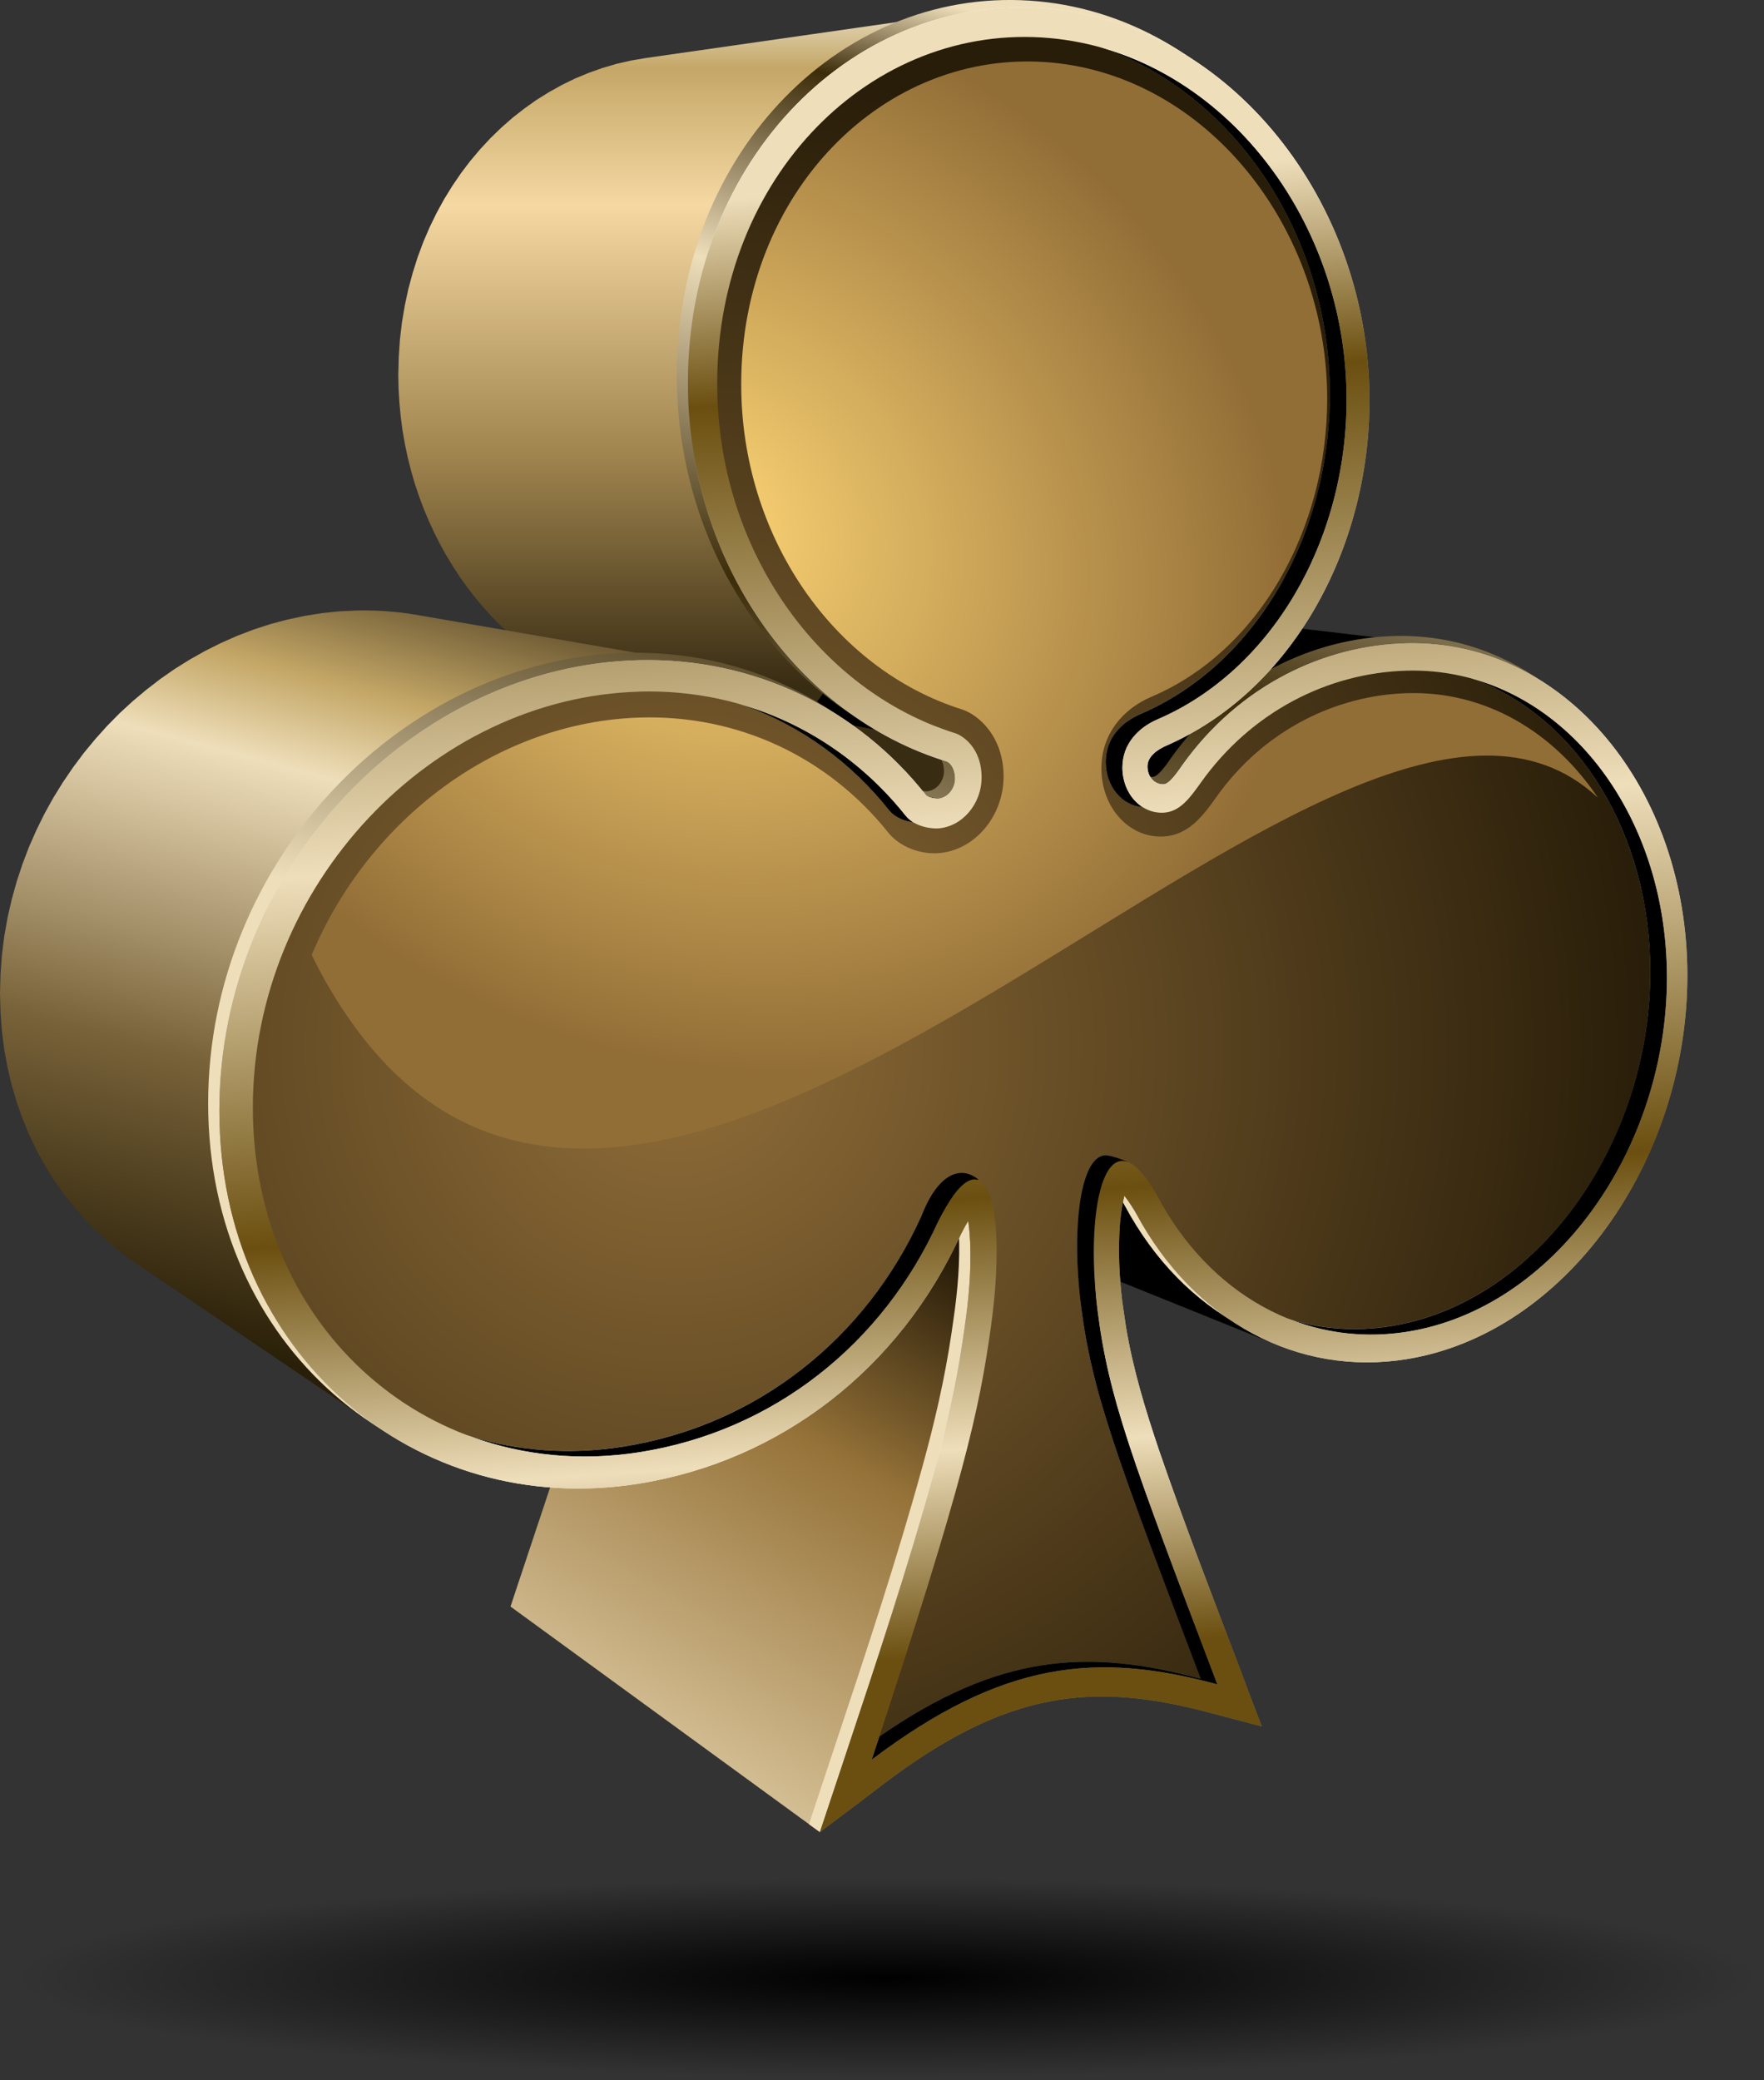 <svg width="184" height="217" viewBox="0 0 184 217" fill="none" xmlns="http://www.w3.org/2000/svg">
<rect x="0" y="0" width="184" height="217" fill="#333333" stroke="none"/>
<path fill-rule="evenodd" clip-rule="evenodd" d="M121.04 81.784L83.443 74.654L83.731 74.675L121.382 81.811L121.04 81.784Z" fill="black"/>
<path fill-rule="evenodd" clip-rule="evenodd" d="M41.547 39.075L41.595 37.221L41.718 35.401L41.93 33.608L42.225 31.857L42.594 30.146L43.046 28.47L43.56 26.842L44.149 25.254L44.813 23.708L45.539 22.216L46.326 20.779L47.182 19.39L48.093 18.056L49.065 16.777L50.092 15.559L51.167 14.403L52.297 13.308L53.467 12.282L54.693 11.324L55.953 10.427L57.261 9.613L58.609 8.861L59.986 8.19L61.403 7.602L62.848 7.088L64.32 6.657L65.826 6.315L67.353 6.055L102.108 1.074L100.307 1.382L98.541 1.786L96.808 2.292L95.103 2.894L93.44 3.592L91.817 4.379L90.235 5.262L88.702 6.226L87.216 7.273L85.771 8.402L84.395 9.613L83.067 10.899L81.793 12.261L80.595 13.691L79.451 15.196L78.376 16.763L77.377 18.398L76.446 20.095L75.59 21.854L74.816 23.66L74.118 25.528L73.508 27.451L72.981 29.421L72.543 31.433L72.201 33.492L71.954 35.599L71.803 37.741L71.749 39.924L71.783 41.662L71.879 43.386L72.043 45.083L72.269 46.773L72.55 48.428L72.899 50.071L73.303 51.685L73.762 53.279L74.282 54.84L74.85 56.372L75.48 57.87L76.158 59.342L76.891 60.772L77.664 62.174L78.493 63.536L79.369 64.863L80.294 66.143L81.259 67.381L82.266 68.578L83.32 69.735L84.409 70.836L85.545 71.897L86.709 72.903L87.921 73.854L89.167 74.757L90.441 75.605L91.755 76.392L93.097 77.124L94.467 77.795L95.87 78.41L97.301 78.951L98.76 79.437L98.979 79.574L99.157 79.745L99.301 79.95L99.424 80.183L99.513 80.429L99.575 80.696L99.609 80.963L99.616 81.223L99.581 81.626L99.479 82.003L99.308 82.352L99.088 82.659L98.821 82.919L98.513 83.118L98.178 83.255L97.815 83.323L63.703 75.961L64.012 75.906L64.299 75.79L64.559 75.619L64.785 75.4L64.977 75.133L65.121 74.839L65.203 74.517L65.237 74.182L65.23 73.956L65.196 73.731L65.148 73.505L65.066 73.293L64.97 73.094L64.84 72.923L64.689 72.773L64.505 72.663L63.272 72.253L62.053 71.787L60.862 71.267L59.691 70.7L58.548 70.07L57.439 69.4L56.35 68.681L55.295 67.915L54.268 67.107L53.276 66.252L52.31 65.349L51.379 64.412L50.489 63.433L49.633 62.414L48.812 61.36L48.024 60.272L47.285 59.143L46.579 57.987L45.915 56.796L45.299 55.578L44.724 54.326L44.19 53.054L43.704 51.754L43.259 50.426L42.868 49.072L42.526 47.703L42.232 46.307L41.985 44.891L41.8 43.461L41.663 42.017L41.574 40.553L41.547 39.075Z" fill="url(#paint0_linear_1175_16680)"/>
<path fill-rule="evenodd" clip-rule="evenodd" d="M85.387 72.978L85.867 72.321L86.367 71.685L86.873 71.069L87.4 70.481L87.934 69.906L88.482 69.359L89.037 68.825L89.605 68.312L90.187 67.826L90.776 67.361L91.379 66.909L91.988 66.485L92.604 66.074L93.227 65.691L93.864 65.322L94.501 64.973L95.151 64.651L95.802 64.343L96.459 64.063L97.123 63.796L97.787 63.55L98.458 63.324L99.136 63.125L99.814 62.941L100.492 62.776L101.176 62.626L101.854 62.503L102.539 62.4L103.224 62.318L103.908 62.25L104.593 62.209L105.278 62.181L106.585 62.195L107.873 62.284L149.776 67.224L148.263 67.121L146.722 67.108L145.921 67.142L145.113 67.19L144.305 67.265L143.504 67.368L142.696 67.491L141.895 67.634L141.094 67.805L140.293 67.997L139.499 68.216L138.704 68.455L137.91 68.722L137.13 69.01L136.349 69.317L135.575 69.653L134.808 70.015L134.048 70.398L133.295 70.802L132.549 71.233L131.816 71.685L131.091 72.164L130.372 72.67L129.666 73.197L128.975 73.751L128.29 74.326L127.619 74.928L126.962 75.551L126.318 76.194L125.688 76.871L125.072 77.569L124.476 78.294L123.894 79.04L123.326 79.806L123.155 80.046L122.95 80.347L122.703 80.675L122.443 81.004L122.169 81.305L121.895 81.558L121.628 81.736L121.382 81.811L83.731 74.675L83.943 74.62L84.175 74.463L84.408 74.251L84.641 73.991L84.86 73.71L85.066 73.43L85.244 73.176L85.387 72.978Z" fill="black"/>
<path fill-rule="evenodd" clip-rule="evenodd" d="M133.46 140.393L94.001 124.471L93.194 124.143L92.399 123.774L91.612 123.37L90.838 122.939L90.085 122.474L89.339 121.974L88.613 121.447L87.901 120.886L87.203 120.291L86.525 119.668L85.861 119.018L85.224 118.334L84.601 117.623L83.998 116.884L83.409 116.11L82.848 115.31L82.314 114.482L81.793 113.627L81.3 112.744L81.225 112.6L81.116 112.429L80.999 112.231L80.862 112.026L80.712 111.8L80.561 111.581L80.404 111.362L80.246 111.164L117.274 124.731L117.459 124.971L117.644 125.224L117.829 125.484L118 125.744L118.157 125.997L118.301 126.223L118.425 126.428L118.514 126.593L119.096 127.633L119.705 128.638L120.342 129.617L120.999 130.554L121.69 131.464L122.396 132.333L123.128 133.175L123.881 133.975L124.662 134.741L125.463 135.474L126.278 136.171L127.113 136.835L127.976 137.451L128.852 138.039L129.742 138.587L130.646 139.1L131.571 139.572L132.509 140.003L133.46 140.393Z" fill="black"/>
<path fill-rule="evenodd" clip-rule="evenodd" d="M55.542 160.694L55.802 159.914L56.055 159.14L56.316 158.367L56.576 157.587L56.836 156.807L57.089 156.034L57.349 155.254L57.603 154.481L57.856 153.701L58.109 152.928L58.37 152.148L58.623 151.375L58.869 150.595L59.123 149.821L59.369 149.041L59.616 148.268L59.862 147.488L60.109 146.708L60.348 145.935L60.588 145.162L60.828 144.389L61.067 143.616L61.307 142.842L61.533 142.069L61.766 141.296L61.998 140.523L62.218 139.75L62.444 138.984L62.663 138.21L62.882 137.444L63.101 136.678L63.313 135.905L63.416 135.535L63.518 135.159L63.614 134.789L63.717 134.413L63.813 134.044L63.909 133.674L64.005 133.305L64.1 132.935L64.189 132.566L64.285 132.196L64.374 131.834L64.463 131.464L64.546 131.095L64.635 130.732L64.717 130.362L64.799 129.993L64.881 129.63L64.956 129.261L65.038 128.891L65.114 128.522L65.189 128.152L65.257 127.79L65.333 127.42L65.401 127.051L65.47 126.675L65.538 126.305L65.6 125.936L65.662 125.559L65.723 125.19L65.785 124.814L65.846 124.444L65.901 124.061L65.928 123.904L65.949 123.746L65.977 123.589L65.997 123.431L66.017 123.274L66.045 123.117L66.066 122.966L66.086 122.809L66.154 122.344L66.216 121.871L66.278 121.392L66.332 120.914L66.38 120.435L66.428 119.956L66.469 119.477L66.504 118.998L66.538 118.512L66.558 118.033L66.579 117.554L66.593 117.082L66.6 116.603L66.593 116.138L66.586 115.666L66.565 115.207L66.558 115.05L66.552 114.865L66.531 114.653L66.517 114.42L66.49 114.174L66.463 113.914L66.435 113.654L66.394 113.394L100.985 127.359L101.026 127.667L101.06 127.975L101.094 128.276L101.122 128.57L101.142 128.844L101.163 129.09L101.176 129.309L101.183 129.494L101.204 130.034L101.218 130.581V131.136L101.211 131.697L101.197 132.258L101.176 132.819L101.149 133.38L101.108 133.948L101.067 134.516L101.019 135.077L100.964 135.645L100.903 136.212L100.841 136.774L100.766 137.328L100.69 137.882L100.615 138.436L100.594 138.614L100.567 138.799L100.54 138.977L100.512 139.168L100.485 139.353L100.458 139.538L100.43 139.722L100.403 139.914L100.334 140.352L100.266 140.797L100.197 141.235L100.122 141.672L100.047 142.11L99.971 142.548L99.889 142.986L99.807 143.417L99.725 143.855L99.643 144.293L99.561 144.724L99.472 145.155L99.383 145.593L99.287 146.024L99.198 146.455L99.102 146.886L99.006 147.317L98.91 147.748L98.807 148.186L98.705 148.617L98.595 149.048L98.493 149.486L98.39 149.917L98.28 150.348L98.171 150.786L98.054 151.217L97.945 151.655L97.828 152.093L97.712 152.531L97.596 152.969L97.479 153.407L97.356 153.845L97.103 154.748L96.849 155.651L96.596 156.554L96.336 157.464L96.069 158.367L95.802 159.277L95.535 160.18L95.261 161.09L94.994 162L94.713 162.91L94.432 163.82L94.151 164.73L93.871 165.647L93.583 166.557L93.296 167.467L93.008 168.384L92.714 169.294L92.426 170.211L92.125 171.121L91.83 172.038L91.536 172.955L91.235 173.865L90.94 174.781L90.632 175.691L90.338 176.608L90.037 177.525L89.728 178.435L89.427 179.352L89.126 180.262L88.818 181.179L88.516 182.089L88.208 183.006L88.044 183.512L87.873 184.018L87.702 184.525L87.537 185.038L87.366 185.544L87.195 186.05L87.024 186.557L86.86 187.07L86.688 187.576L86.517 188.082L86.353 188.589L86.182 189.095L86.017 189.601L85.846 190.108L85.682 190.607L85.518 191.114L53.248 167.584L53.392 167.159L53.536 166.728L53.679 166.297L53.816 165.873L53.96 165.442L54.104 165.011L54.248 164.58L54.392 164.149L54.535 163.718L54.679 163.287L54.823 162.856L54.967 162.418L55.11 161.987L55.254 161.556L55.398 161.125L55.542 160.694Z" fill="url(#paint1_linear_1175_16680)"/>
<path fill-rule="evenodd" clip-rule="evenodd" d="M39.157 148.707L13.845 131.54L12.475 130.527L11.167 129.446L9.921 128.29L8.73 127.058L7.607 125.765L6.546 124.403L5.553 122.98L4.635 121.489L3.793 119.942L3.026 118.334L2.342 116.672L1.739 114.948L1.219 113.182L0.787 111.362L0.445 109.494L0.199 107.579L0.055 105.622L0 103.624L0.055 101.612L0.199 99.628L0.445 97.664L0.787 95.735L1.219 93.833L1.739 91.965L2.342 90.138L3.026 88.346L3.793 86.601L4.635 84.89L5.553 83.234L6.546 81.626L7.607 80.067L8.73 78.561L9.921 77.118L11.167 75.729L12.475 74.401L13.845 73.142L15.262 71.952L16.727 70.823L18.24 69.769L19.801 68.798L21.404 67.894L23.047 67.073L24.717 66.334L26.429 65.678L28.175 65.11L29.942 64.638L31.735 64.254L33.557 63.96L35.399 63.769L37.254 63.68L38.206 63.673L39.144 63.693L40.089 63.741L41.013 63.816L41.937 63.912L42.855 64.042L43.759 64.193L74.351 69.475L73.283 69.297L72.208 69.147L71.119 69.03L70.023 68.941L68.928 68.886L67.812 68.859L66.696 68.873L64.512 68.975L62.348 69.201L60.212 69.543L58.096 70.002L56.015 70.556L53.961 71.227L51.948 71.993L49.976 72.862L48.045 73.826L46.162 74.887L44.327 76.037L42.547 77.275L40.821 78.602L39.157 80.005L37.548 81.49L36.008 83.05L34.536 84.678L33.139 86.382L31.818 88.154L30.565 89.981L29.401 91.876L28.326 93.826L27.333 95.831L26.429 97.89L25.621 99.998L24.909 102.153L24.3 104.342L23.793 106.587L23.396 108.858L23.102 111.164L22.93 113.497L22.869 115.864L22.93 118.218L23.102 120.524L23.396 122.768L23.793 124.971L24.3 127.106L24.909 129.186L25.621 131.211L26.429 133.168L27.333 135.057L28.326 136.883L29.401 138.635L30.565 140.311L31.818 141.912L33.139 143.438L34.536 144.882L36.008 146.243L37.548 147.516L39.157 148.707Z" fill="url(#paint2_linear_1175_16680)"/>
<path fill-rule="evenodd" clip-rule="evenodd" d="M96.657 82.55C97.65 82.481 98.465 81.544 98.465 80.449C98.465 79.751 98.218 78.958 97.609 78.657C81.916 73.86 70.598 57.761 70.598 39.144C70.591 15.696 88.174 -1.786 108.366 0.144C127.215 1.95 141.689 20.253 141.689 40.964C141.689 56.564 133.542 71.336 120.437 77.035C119.67 77.377 118.526 78.075 118.526 79.184C118.526 80.292 119.293 81.086 120.224 81.045C120.854 81.017 121.785 79.58 122.169 79.04C128.126 70.686 137.013 66.526 145.565 66.341C162.086 65.978 174.842 81.544 174.842 100.989C174.842 120.435 162.086 138.334 145.579 141.009C134.247 142.849 123.401 137.088 117.356 125.826C117.143 125.436 116.609 124.574 116.116 123.965C115.856 124.957 115.705 126.312 115.657 126.887C115.445 129.576 115.575 132.443 115.904 135.056C116.027 135.932 116.164 136.808 116.287 137.677C117.041 142.165 118.328 146.325 119.704 150.444C122.381 158.237 125.339 165.839 128.174 173.31C128.927 175.336 129.687 177.34 130.454 179.331C128.584 178.846 126.729 178.353 124.846 177.86C112.857 174.686 103.881 175.548 91.002 185.325C89.495 186.475 87.044 189.957 85.517 191.107C85.113 190.819 84.833 190.607 84.381 190.286C85.271 187.604 86.154 184.949 87.051 182.233C90.296 172.503 93.542 162.691 96.192 153.071C97.493 148.371 98.533 143.862 99.239 139.134C99.314 138.635 99.389 138.135 99.451 137.656C99.882 134.728 100.156 131.601 100.019 128.714C100.005 128.289 99.944 127.393 99.821 126.586C99.513 127.092 99.252 127.612 99.102 127.893C92.686 142.049 80.204 151.607 65.538 153.988C42.142 157.786 21.711 140.434 21.711 115.091C21.711 89.748 42.135 68.612 65.538 68.099C77.5 67.832 88.277 73.128 95.432 82.194C95.63 82.413 96.363 82.55 96.657 82.55Z" fill="url(#paint3_linear_1175_16680)"/>
<path fill-rule="evenodd" clip-rule="evenodd" d="M97.349 83.268L63.312 75.913L63.456 75.941L63.593 75.954L63.703 75.961L97.814 83.323L97.684 83.316L97.527 83.296L97.349 83.268Z" fill="black"/>
<path fill-rule="evenodd" clip-rule="evenodd" d="M97.816 83.323C98.808 83.255 99.623 82.318 99.623 81.223C99.623 80.525 99.377 79.731 98.767 79.437C83.074 74.634 71.756 58.534 71.756 39.924C71.756 16.462 89.339 -1.019 109.531 0.917C128.38 2.717 142.854 21.026 142.854 41.737C142.854 57.337 134.707 72.109 121.602 77.809C120.842 78.151 119.691 78.849 119.691 79.95C119.691 81.052 120.458 81.859 121.389 81.811C122.019 81.777 122.951 80.347 123.334 79.806C129.291 71.452 138.171 67.299 146.73 67.108C163.251 66.745 176.007 82.311 176.007 101.756C176.007 121.201 163.251 139.1 146.744 141.775C135.412 143.616 124.573 137.855 118.521 126.593C118.308 126.203 117.767 125.341 117.281 124.732C117.021 125.724 116.87 127.079 116.823 127.646C116.61 130.335 116.747 133.202 117.069 135.816C117.192 136.692 117.329 137.568 117.452 138.437C118.206 142.932 119.486 147.085 120.869 151.204C123.546 158.997 126.504 166.599 129.339 174.07C130.092 176.095 130.852 178.1 131.619 180.091C129.749 179.605 127.901 179.113 126.018 178.62C114.029 175.445 105.053 176.308 92.174 186.085C89.983 187.761 87.764 189.444 85.525 191.107C86.415 188.425 87.319 185.709 88.223 182.999C91.468 173.263 94.714 163.458 97.364 153.845C98.665 149.144 99.705 144.635 100.41 139.908C100.486 139.408 100.561 138.909 100.623 138.43C101.054 135.501 101.328 132.374 101.191 129.487C101.17 129.056 101.116 128.167 100.992 127.352C100.684 127.859 100.424 128.379 100.274 128.659C93.858 142.815 81.376 152.374 66.71 154.755C43.314 158.552 22.883 141.201 22.883 115.858C22.883 90.514 43.307 69.379 66.71 68.866C78.671 68.606 89.448 73.888 96.604 82.961C96.802 83.18 97.542 83.31 97.829 83.317L97.816 83.323Z" fill="url(#paint4_linear_1175_16680)"/>
<path fill-rule="evenodd" clip-rule="evenodd" d="M64.964 71.568C76.398 71.254 86.278 76.392 92.708 84.479C93.796 85.841 95.789 85.848 96.063 85.834C98.603 85.704 100.657 83.309 100.657 80.525C100.657 77.288 98.514 76.098 97.918 75.913C83.834 71.534 73.078 56.947 73.078 39.424C73.078 17.851 89.189 1.724 107.792 3.4C125.237 4.974 138.726 21.86 138.726 41.094C138.726 56.009 130.804 69.386 119.02 74.449C117.055 75.29 115.344 76.981 115.344 79.478C115.344 82.194 117.288 84.315 119.644 84.192C121.39 84.103 122.471 82.529 123.519 81.058C128.77 73.676 136.768 69.598 144.991 69.372C160.301 68.955 172.139 83.33 172.139 101.366C172.139 119.402 160.301 135.939 145.005 138.34C134.227 140.03 124.395 134.31 119.02 124.218C113.817 114.872 111.345 124.82 112.742 136C113.892 145.21 116.309 151.553 125.251 175.117C112.639 171.696 102.869 172.654 89.189 182.978C98.897 153.605 100.411 146.442 101.609 137.937C103.519 124.376 100.828 117.205 96.097 126.9C90.352 139.531 79.055 148.686 64.964 150.903C43.403 154.283 24.643 138.238 24.643 114.954C24.643 91.671 43.403 72.15 64.964 71.561V71.568Z" fill="url(#paint5_radial_1175_16680)"/>
<path fill-rule="evenodd" clip-rule="evenodd" d="M77.685 73.6C84.416 75.639 90.188 79.704 94.447 85.061C94.693 85.369 94.981 85.608 95.289 85.793C94.536 85.69 93.426 85.382 92.707 84.486C88.818 79.594 83.669 75.783 77.685 73.607V73.6ZM115.357 5.111C129.886 9.462 140.458 24.645 140.458 41.675C140.458 56.591 132.536 69.967 120.752 75.037C118.787 75.879 117.076 77.569 117.076 80.066C117.076 81.859 117.925 83.398 119.185 84.199C117.035 84.048 115.337 82.03 115.337 79.484C115.337 76.939 117.048 75.297 119.013 74.456C130.804 69.386 138.719 56.016 138.719 41.1C138.719 24.761 128.976 10.112 115.35 5.118L115.357 5.111ZM153.823 70.864C164.621 74.955 172.139 87.004 172.139 101.372C172.139 119.395 160.3 135.946 145.004 138.347C141.478 138.901 138.048 138.662 134.85 137.731C138.534 139.12 142.567 139.579 146.743 138.922C162.039 136.52 173.878 119.969 173.878 101.947C173.878 86.819 165.545 74.271 153.83 70.857L153.823 70.864ZM117.589 121.194C115.254 121.823 113.515 128.891 114.474 136.589C115.624 145.798 118.041 152.141 126.983 175.705C114.364 172.284 104.594 173.242 90.92 183.567L91.715 181.151C104.094 172.558 113.419 171.915 125.244 175.123C116.302 151.566 113.885 145.217 112.735 136.007C111.715 127.797 112.769 120.257 115.467 120.523C115.85 120.565 116.768 120.818 117.589 121.194ZM102.06 123.048C100.136 121.461 97.767 122.528 96.097 126.907C90.352 139.538 79.055 148.692 64.964 150.909C59.431 151.778 54.091 151.361 49.195 149.876C54.55 151.819 60.506 152.456 66.696 151.484C80.787 149.274 92.084 140.112 97.829 127.489C99.055 124.978 101.157 123.486 102.06 123.048Z" fill="black"/>
<path fill-rule="evenodd" clip-rule="evenodd" d="M97.816 83.323C98.808 83.255 99.623 82.318 99.623 81.223C99.623 80.525 99.377 79.731 98.767 79.437C83.074 74.634 71.756 58.534 71.756 39.924C71.756 16.462 89.339 -1.019 109.531 0.917C128.38 2.717 142.854 21.026 142.854 41.737C142.854 57.337 134.707 72.109 121.602 77.809C120.842 78.151 119.691 78.849 119.691 79.95C119.691 81.052 120.458 81.859 121.389 81.811C122.019 81.777 122.951 80.347 123.334 79.806C129.291 71.452 138.171 67.299 146.73 67.108C163.251 66.745 176.007 82.311 176.007 101.756C176.007 121.201 163.251 139.1 146.744 141.775C135.412 143.616 124.573 137.855 118.521 126.593C118.308 126.203 117.767 125.341 117.281 124.732C117.021 125.724 116.87 127.079 116.823 127.646C116.61 130.335 116.747 133.202 117.069 135.816C117.192 136.692 117.329 137.568 117.452 138.437C118.206 142.932 119.486 147.085 120.869 151.204C123.546 158.997 126.504 166.599 129.339 174.07C130.092 176.095 130.852 178.1 131.619 180.091C129.749 179.605 127.901 179.113 126.018 178.62C114.029 175.445 105.053 176.308 92.174 186.085C89.983 187.761 87.764 189.444 85.525 191.107C86.415 188.425 87.319 185.709 88.223 182.999C91.468 173.263 94.714 163.458 97.364 153.845C98.665 149.144 99.705 144.635 100.41 139.908C100.486 139.408 100.561 138.909 100.623 138.43C101.054 135.501 101.328 132.374 101.191 129.487C101.17 129.056 101.116 128.167 100.992 127.352C100.684 127.859 100.424 128.379 100.274 128.659C93.858 142.815 81.376 152.374 66.71 154.755C43.314 158.552 22.883 141.201 22.883 115.858C22.883 90.514 43.307 69.379 66.71 68.866C78.671 68.606 89.448 73.888 96.604 82.961C96.802 83.18 97.542 83.31 97.829 83.317L97.816 83.323ZM66.696 72.15C45.135 72.739 26.375 92.239 26.375 115.543C26.375 138.847 45.135 154.871 66.696 151.491C80.787 149.281 92.085 140.12 97.829 127.496C102.56 117.801 105.251 124.971 103.341 138.539C102.143 147.037 100.63 154.201 90.921 183.574C104.594 173.249 114.364 172.291 126.983 175.712C118.041 152.155 115.617 145.812 114.474 136.596C113.084 125.416 115.549 115.461 120.753 124.814C126.127 134.906 135.96 140.626 146.737 138.936C162.033 136.534 173.871 119.983 173.871 101.961C173.871 83.939 162.033 69.55 146.723 69.961C138.5 70.186 130.503 74.264 125.251 81.647C124.203 83.111 123.122 84.685 121.376 84.774C119.02 84.897 117.076 82.776 117.076 80.06C117.076 77.562 118.788 75.872 120.753 75.031C132.543 69.961 140.458 56.591 140.458 41.669C140.458 22.436 126.97 5.549 109.524 3.975C90.921 2.292 74.81 18.419 74.81 39.999C74.81 57.515 85.559 72.109 99.65 76.488C100.246 76.673 102.389 77.863 102.389 81.1C102.389 83.884 100.335 86.279 97.795 86.416C97.521 86.43 95.529 86.423 94.44 85.054C88.004 76.967 78.131 71.829 66.689 72.143L66.696 72.15Z" fill="url(#paint6_linear_1175_16680)"/>
<path fill-rule="evenodd" clip-rule="evenodd" d="M166.647 83.173C162.066 76.365 154.945 72.047 146.722 72.308C139.478 72.533 131.912 76.043 126.859 83.166C125.374 85.273 123.888 87.114 121.375 87.257C117.821 87.456 114.884 84.281 114.884 80.162C114.884 76.502 117.212 73.922 120.06 72.704C131.406 67.894 138.437 55.093 138.437 41.627C138.437 23.66 125.805 7.91 109.523 6.514C92.221 5.029 77.315 20.061 77.315 40.068C77.301 55.948 86.935 69.79 100.348 74.004C101.3 74.312 102.279 75.065 102.936 75.865C104.114 77.282 104.682 79.061 104.682 81.004C104.682 85.191 101.601 88.783 97.794 89.002C95.952 89.112 93.83 88.338 92.632 86.826C86.387 79.013 77.027 74.524 66.695 74.853C51.858 75.325 38.472 85.431 32.516 99.608C33.187 100.99 33.892 102.317 34.659 103.555C51.598 131.841 79.862 117.862 106.291 101.865C130.502 87.216 153.288 70.802 166.64 83.18L166.647 83.173Z" fill="url(#paint7_radial_1175_16680)"/>
<path fill-rule="evenodd" clip-rule="evenodd" d="M92.569 216.704C142.92 216.704 184.001 212.035 184.001 206.313C184.001 200.591 142.93 195.933 92.569 195.933C42.207 195.933 1.137 200.602 1.137 206.313C1.137 212.024 42.207 216.704 92.569 216.704Z" fill="url(#paint8_radial_1175_16680)"/>
<defs>
<linearGradient id="paint0_linear_1175_16680" x1="71.824" y1="71.5" x2="71.824" y2="-3.401" gradientUnits="userSpaceOnUse">
<stop stop-color="#382C13"/>
<stop offset="0.32" stop-color="#A0844E"/>
<stop offset="0.67" stop-color="#F5D8A2"/>
<stop offset="0.86" stop-color="#C4A767"/>
<stop offset="1" stop-color="white"/>
</linearGradient>
<linearGradient id="paint1_linear_1175_16680" x1="91.96" y1="124.554" x2="26.895" y2="237.324" gradientUnits="userSpaceOnUse">
<stop stop-color="#1E1404"/>
<stop offset="0.2" stop-color="#957238"/>
<stop offset="0.58" stop-color="#EEDEBA"/>
<stop offset="0.74" stop-color="#C4A767"/>
<stop offset="1" stop-color="#EEDEBA"/>
</linearGradient>
<linearGradient id="paint2_linear_1175_16680" x1="22.054" y1="140.318" x2="44.968" y2="54.749" gradientUnits="userSpaceOnUse">
<stop stop-color="#291F08"/>
<stop offset="0.32" stop-color="#786239"/>
<stop offset="0.68" stop-color="#EEDEBA"/>
<stop offset="0.79" stop-color="#C4A767"/>
<stop offset="1" stop-color="#342712"/>
</linearGradient>
<linearGradient id="paint3_linear_1175_16680" x1="83.073" y1="168.849" x2="123.492" y2="6.637" gradientUnits="userSpaceOnUse">
<stop stop-color="#EEDEBA"/>
<stop offset="0.37" stop-color="#EEDEBA"/>
<stop offset="0.62" stop-color="#3C2C0A"/>
<stop offset="0.81" stop-color="#EEDEBA"/>
<stop offset="0.94" stop-color="#3C2C0A"/>
<stop offset="1" stop-color="#EEDEBA"/>
</linearGradient>
<linearGradient id="paint4_linear_1175_16680" x1="103.882" y1="172.428" x2="93.202" y2="19.588" gradientUnits="userSpaceOnUse">
<stop stop-color="#696D71"/>
<stop offset="0.14" stop-color="#F9FBFB"/>
<stop offset="0.31" stop-color="#55575B"/>
<stop offset="0.56" stop-color="#E5E7E9"/>
<stop offset="0.86" stop-color="#7B7F85"/>
<stop offset="1" stop-color="white"/>
</linearGradient>
<radialGradient id="paint5_radial_1175_16680" cx="0" cy="0" r="1" gradientUnits="userSpaceOnUse" gradientTransform="translate(70.366 109.316) scale(102.909 102.837)">
<stop stop-color="#916E39"/>
<stop offset="1" stop-color="#281D09"/>
</radialGradient>
<linearGradient id="paint6_linear_1175_16680" x1="103.882" y1="172.428" x2="93.202" y2="19.588" gradientUnits="userSpaceOnUse">
<stop stop-color="#6B4F10"/>
<stop offset="0.14" stop-color="#EEDEBA"/>
<stop offset="0.31" stop-color="#6B4F10"/>
<stop offset="0.56" stop-color="#EEDEBA"/>
<stop offset="0.86" stop-color="#6B4F10"/>
<stop offset="1" stop-color="#EEDEBA"/>
</linearGradient>
<radialGradient id="paint7_radial_1175_16680" cx="0" cy="0" r="1" gradientUnits="userSpaceOnUse" gradientTransform="translate(72 54.5) rotate(28.926) scale(65.125 54.557)">
<stop stop-color="#FFD676"/>
<stop offset="1" stop-color="#926E37"/>
</radialGradient>
<radialGradient id="paint8_radial_1175_16680" cx="0" cy="0" r="1" gradientUnits="userSpaceOnUse" gradientTransform="translate(92.569 206.318) scale(91.432 10.385)">
<stop/>
<stop offset="1" stop-opacity="0"/>
</radialGradient>
</defs>
</svg>
